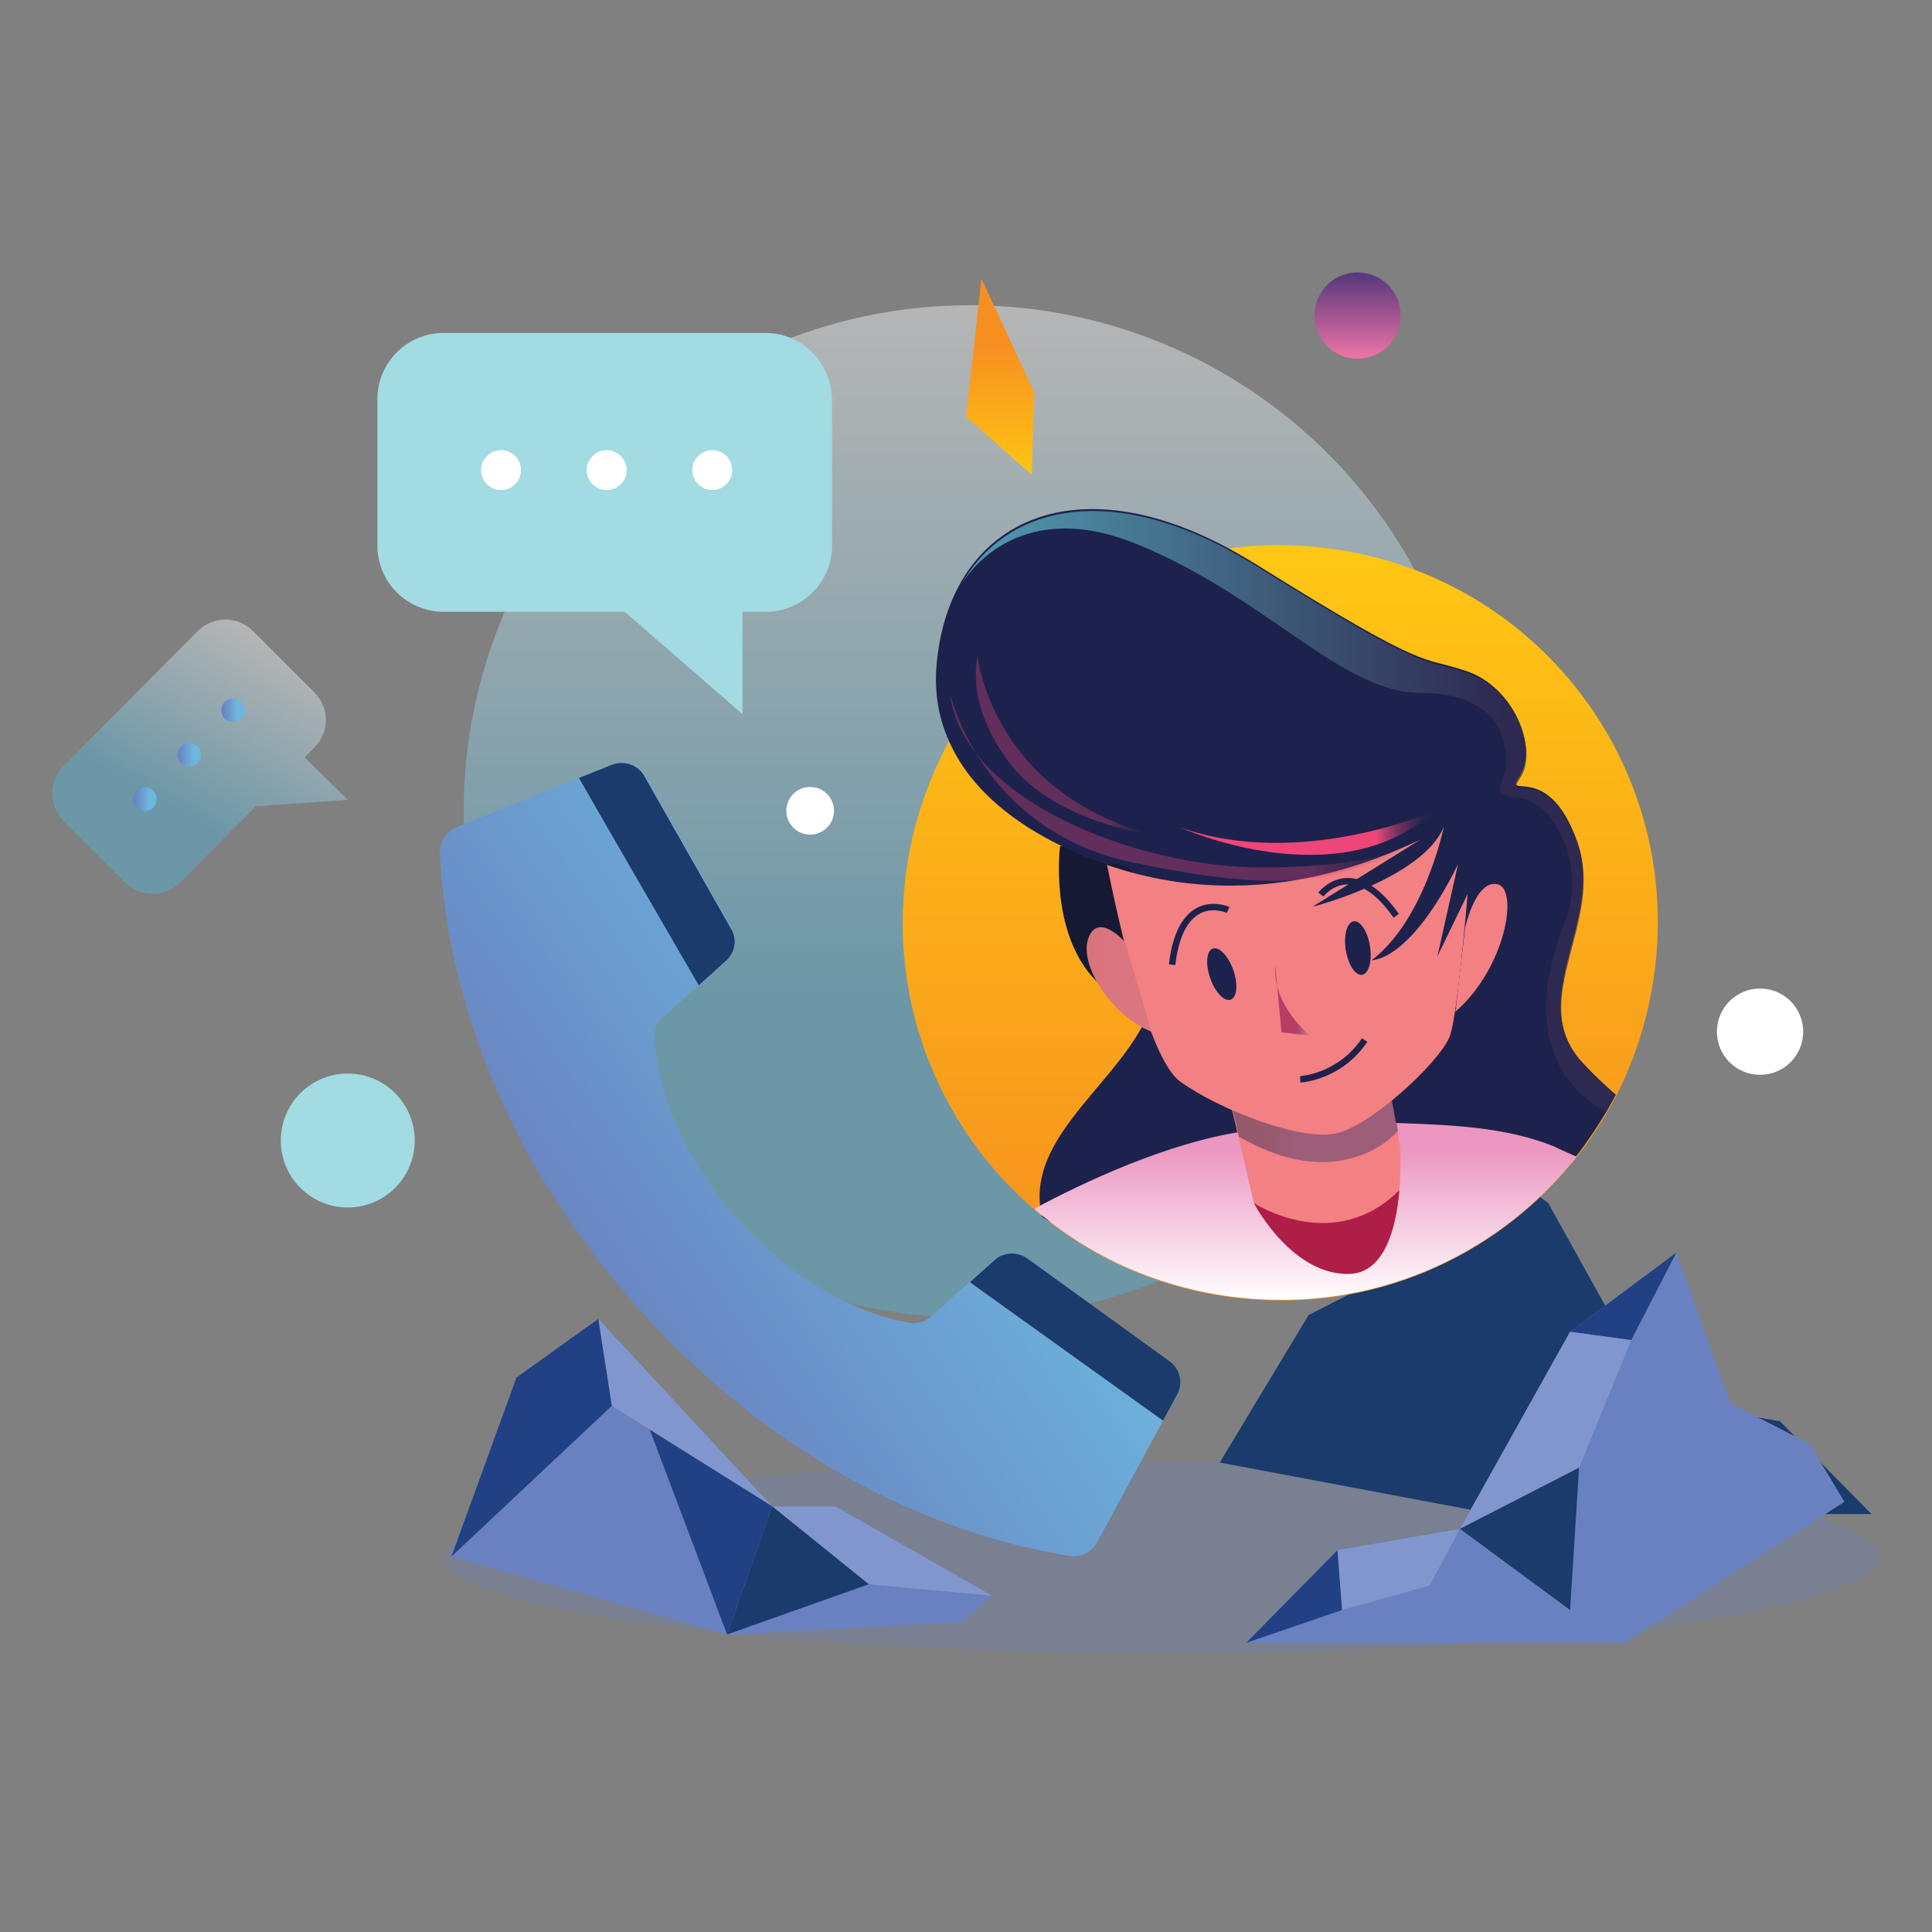 <?xml version="1.0" encoding="utf-8"?>
<!-- Generator: Adobe Illustrator 23.1.0, SVG Export Plug-In . SVG Version: 6.00 Build 0)  -->
<svg version="1.1" id="Layer_1" xmlns="http://www.w3.org/2000/svg" xmlns:xlink="http://www.w3.org/1999/xlink" x="0px" y="0px"
	 viewBox="0 0 300 300" style="enable-background:new 0 0 300 300;" xml:space="preserve">
<rect x="0" y="0" width="300" height="300" fill="#808080" stroke="none"/>
<style type="text/css">
	.st0{opacity:0.42;fill:url(#SVGID_1_);}
	.st1{opacity:0.28;fill:#6981C0;}
	.st2{fill:#1B3B6C;}
	.st3{fill:url(#SVGID_2_);}
	.st4{fill:#151A32;}
	.st5{fill:#1D224C;}
	.st6{fill:url(#SVGID_3_);}
	.st7{fill:#F38083;}
	.st8{fill:#AF1E47;}
	.st9{opacity:0.43;fill:url(#SVGID_4_);}
	.st10{fill:none;stroke:#1D224C;stroke-miterlimit:10;}
	.st11{fill:url(#SVGID_5_);}
	.st12{fill:url(#SVGID_6_);}
	.st13{fill:#A2DBE1;}
	.st14{fill:#FFFFFF;}
	.st15{opacity:0.42;fill:url(#SVGID_7_);}
	.st16{fill:url(#SVGID_8_);}
	.st17{fill:url(#SVGID_9_);}
	.st18{fill:url(#SVGID_10_);}
	.st19{fill:#6981C0;}
	.st20{fill:#214184;}
	.st21{fill:#8196CC;}
	.st22{fill:url(#SVGID_11_);}
	.st23{fill:url(#SVGID_12_);}
	.st24{opacity:0.13;fill:url(#SVGID_13_);}
	.st25{opacity:0.33;fill:url(#SVGID_14_);}
	.st26{fill:url(#SVGID_15_);}
	.st27{opacity:0.33;fill:url(#SVGID_16_);}
	.st28{opacity:0.74;fill:url(#SVGID_17_);}
</style>
<linearGradient id="SVGID_1_" gradientUnits="userSpaceOnUse" x1="150.602" y1="204.554" x2="150.602" y2="47.437">
	<stop  offset="0.318" style="stop-color:#51B8DC"/>
	<stop  offset="1" style="stop-color:#FFFFFF"/>
</linearGradient>
<circle class="st0" cx="150.6" cy="126" r="78.6"/>
<g>
	<ellipse class="st1" cx="180.4" cy="241.7" rx="111.3" ry="15"/>
	<polygon class="st2" points="276.4,220.7 257.4,217.4 240.4,186.8 223.9,174.5 215.5,197.9 203.2,204.2 189.4,227.1 231.9,235.1 
		290.6,235.1 	"/>
	<linearGradient id="SVGID_2_" gradientUnits="userSpaceOnUse" x1="198.729" y1="201.897" x2="198.729" y2="84.537">
		<stop  offset="0" style="stop-color:#F78F20"/>
		<stop  offset="1" style="stop-color:#FFC713"/>
	</linearGradient>
	<path class="st3" d="M257.1,149.4c-0.8,7.4-2.9,14.4-6.1,20.7c-1.8,3.4-3.8,6.6-6.2,9.6c-0.3,0.4-0.6,0.8-0.9,1.1
		c-12.1,14.6-31,23-51.3,20.8c-6.8-0.7-13.2-2.6-19-5.3c-4.2-2-8.1-4.5-11.6-7.3c-0.5-0.4-0.9-0.8-1.4-1.2
		c-14.1-12.1-22.2-30.8-20.1-50.6c0.8-8,3.3-15.5,6.9-22.2c8.8-16,24.8-27.2,43.2-29.8c4.7-0.7,9.5-0.7,14.3-0.2
		C237.1,88.3,260.5,117.1,257.1,149.4z"/>
	<path class="st4" d="M164.6,131.4c0,0-1.7,13.4,5.5,20.8c7.2,7.4,13.1-6.9,13.1-6.9l-3.8-13.6L164.6,131.4z"/>
	<path class="st5" d="M250.9,170c-0.5,0.9-1,1.8-1.5,2.7c-1.7,2.8-3.5,5.5-5.6,8c-12.1,14.6-30.9,20.9-51.1,18.8
		c-6.8-0.7-12.3-3.2-18.2-6c-4.2-2-9.1-1.8-12.7-4.6c-2.7-11.4,10-19.4,15.5-29.4c0.2-0.4,0.5-0.9,0.7-1.4c0-0.1,0.1-0.1,0.1-0.2
		c1-2.2,1.7-4.6,1.7-7.1c0-0.3,0-0.5,0-0.8c-0.4-8.9-2.2-12.9-4-14.6c-1.9-1.9-3.9-1.2-3.9-1.2s-3.2-0.9-7.4-3
		c-5.9-2.9-13.8-8.1-17.3-16.5c-1.4-3.2-2.1-6.9-1.8-11.1c0.4-4.9,1.6-9.2,3.6-12.8c0,0,0.1-0.1,0.2-0.4c6.8-11.9,22-15.6,41.1-5.5
		c1.5,0.8,3.1,1.7,4.7,2.7c27.4,17.1,25.3,14.1,32.7,16.6c7.4,2.5,11.1,11.9,8.3,16.2c-2.8,4.2,4.2-2.6,8.8,10
		c4.6,12.6-8.5,24.8,1.2,34.9C247.7,167.1,249.3,168.6,250.9,170z"/>
	<linearGradient id="SVGID_3_" gradientUnits="userSpaceOnUse" x1="202.616" y1="201.897" x2="202.616" y2="174.278">
		<stop  offset="0" style="stop-color:#FFFFFF"/>
		<stop  offset="0.846" style="stop-color:#EB97C1"/>
	</linearGradient>
	<path class="st6" d="M244.8,179.6c-0.3,0.4-0.6,0.8-0.9,1.1c-12.1,14.6-31,23-51.3,20.8c-6.8-0.7-13.2-2.6-19-5.3
		c-4.2-2-8.1-4.5-11.6-7.3c-0.5-0.4-0.9-0.8-1.4-1.2c7.6-4.1,20.8-10.3,32.4-12c7.1-1,15.4-1.6,24.6-1.3c7.2,0.3,16.2,0.5,23.9,3.7
		C242.7,178.7,243.9,179.2,244.8,179.6z"/>
	<path class="st7" d="M217.3,184.8c-0.5,5.7-2.2,12.7-7.6,13c-8.9,0.4-14.8-10.6-15-11c0,0,0,0,0,0l-2.4-10.3l-1-4.2l24.8-1.5
		l0.9,4.8l0.3,1.9C217.4,177.5,217.6,180.9,217.3,184.8z"/>
	<path class="st8" d="M209.7,197.8c-8.9,0.4-14.8-10.6-15-11c0.4,0.3,12.6,8,22.6-2C216.8,190.5,215.1,197.5,209.7,197.8z"/>
	<linearGradient id="SVGID_4_" gradientUnits="userSpaceOnUse" x1="191.382" y1="175.675" x2="217.073" y2="175.675">
		<stop  offset="9.725609e-02" style="stop-color:#1D224C"/>
		<stop  offset="0.42" style="stop-color:#2C326E"/>
	</linearGradient>
	<path class="st9" d="M217.1,175.6c-1.8,1.9-4.3,3.6-7.9,4.4c-6.3,1.5-12.5-1-16.8-3.5l-1-4.2l24.8-1.5L217.1,175.6z"/>
	<path class="st7" d="M225,161.2c-1.8,4-12.2,13.7-17.6,14.8c-5.3,1.2-18-3.6-24.2-8.1c-5-3.7-9.7-25.7-11.3-33.6
		c11.8,4.1,28.6,5.7,48.6-3.9l-16.7,10.4c0.5-0.1,17.1-4.5,20.4-12.4c-0.2,0.8-3.1,14.5-11.2,20.7c0,0,5.9,0.3,13.4-14.9l-3.2,14.3
		l4.7-9.7C227,149.2,225.9,159.4,225,161.2z"/>
	<path class="st7" d="M227.5,144.1c0,0,1.6-7.5,5-6.8s1.3,13-6.5,19.8L227.5,144.1z"/>
	<path class="st7" d="M174.7,146.3c0,0-4.2-4.8-5.7-0.6s3.7,12.1,9.8,14.5L174.7,146.3z"/>
	<path class="st10" d="M190.7,141.3c0,0-7.3-3.4-8.7,8.5"/>
	<ellipse transform="matrix(0.944 -0.33 0.33 0.944 -39.29 71.036)" class="st5" cx="189.7" cy="151.3" rx="1.9" ry="4.2"/>
	<path class="st10" d="M205.1,138.9c0,0,4.9-6.4,11.7,3.3"/>
	
		<ellipse transform="matrix(0.988 -0.157 0.157 0.988 -20.514 34.976)" class="st5" cx="210.8" cy="147.1" rx="1.9" ry="4.2"/>
	<linearGradient id="SVGID_5_" gradientUnits="userSpaceOnUse" x1="198" y1="155.375" x2="203.404" y2="155.375">
		<stop  offset="0.562" style="stop-color:#B73D67"/>
		<stop  offset="1" style="stop-color:#342B52;stop-opacity:0"/>
	</linearGradient>
	<path class="st11" d="M198,149.9l1,10.4l4.4,0.5C203.4,160.8,197.6,156.2,198,149.9z"/>
	<path class="st10" d="M201.9,167.6c0,0,6.1-0.3,10-6.1"/>
	<linearGradient id="SVGID_6_" gradientUnits="userSpaceOnUse" x1="86.951" y1="207.305" x2="181.828" y2="142.373">
		<stop  offset="3.645748e-02" style="stop-color:#6981C0"/>
		<stop  offset="0.674" style="stop-color:#6DB6DE"/>
	</linearGradient>
	<path class="st12" d="M182.7,216.7l-2.1,3.9l-10.3,19c-0.8,1.5-2.5,2.3-4.2,2c-11.7-1.9-40.2-8.6-66.9-38.4
		c-26.8-29.9-30.3-59-30.9-70.7c-0.1-1.7,0.9-3.3,2.5-4l19.2-7.8l5-2c1.9-0.8,4.2-0.1,5.2,1.8l13.4,23.6c0.9,1.7,0.6,3.8-0.9,5.1
		l-4.2,3.8l-5.5,4.9c-1,0.8-1.5,2.1-1.4,3.4c0.3,4.6,2.3,16.1,13,28.1c10.8,12,22,15.2,26.5,16c1.3,0.2,2.5-0.1,3.5-1l5.9-5.3
		l3.8-3.4c1.4-1.3,3.5-1.4,5.1-0.3l22,15.9C183.3,212.5,183.8,214.9,182.7,216.7z"/>
	<path class="st2" d="M112.7,149.2l-4.2,3.8c-5.2-9-13.7-23.6-18.6-32.2l5-2c1.9-0.8,4.2-0.1,5.2,1.8l13.4,23.6
		C114.5,145.8,114.2,147.9,112.7,149.2z"/>
	<path class="st2" d="M182.7,216.7l-2.1,3.9l-30-21.5l3.8-3.4c1.4-1.3,3.5-1.4,5.1-0.3l22,15.9C183.3,212.5,183.8,214.9,182.7,216.7
		z"/>
	<path class="st13" d="M118.9,51.7h-50c-5.7,0-10.3,4.6-10.3,10.3v22.7c0,5.7,4.6,10.3,10.3,10.3H97l18.3,15.9V95h3.6
		c5.7,0,10.3-4.6,10.3-10.3V62C129.1,56.3,124.5,51.7,118.9,51.7z"/>
	<g>
		<path class="st14" d="M77.8,69.9c-1.7,0-3.1,1.4-3.1,3.1c0,1.7,1.4,3.1,3.1,3.1c1.7,0,3.1-1.4,3.1-3.1
			C80.9,71.3,79.5,69.9,77.8,69.9z"/>
		<path class="st14" d="M94.2,69.9c-1.7,0-3.1,1.4-3.1,3.1c0,1.7,1.4,3.1,3.1,3.1c1.7,0,3.1-1.4,3.1-3.1
			C97.3,71.3,95.9,69.9,94.2,69.9z"/>
		<path class="st14" d="M110.6,69.9c-1.7,0-3.1,1.4-3.1,3.1c0,1.7,1.4,3.1,3.1,3.1c1.7,0,3.1-1.4,3.1-3.1
			C113.7,71.3,112.3,69.9,110.6,69.9z"/>
	</g>
	<linearGradient id="SVGID_7_" gradientUnits="userSpaceOnUse" x1="21.934" y1="138.652" x2="43.991" y2="100.449">
		<stop  offset="0.318" style="stop-color:#51B8DC"/>
		<stop  offset="1" style="stop-color:#FFFFFF"/>
	</linearGradient>
	<path class="st15" d="M30.7,98L9.9,118.9c-2.4,2.4-2.4,6.2,0,8.6l9.5,9.5c2.4,2.4,6.2,2.4,8.6,0l11.7-11.8l14.3-1l-6.7-6.6l1.5-1.5
		c2.4-2.4,2.4-6.2,0-8.6L39.3,98C36.9,95.6,33.1,95.6,30.7,98z"/>
	<g>
		<linearGradient id="SVGID_8_" gradientUnits="userSpaceOnUse" x1="20.697" y1="124.06" x2="24.372" y2="124.06">
			<stop  offset="3.645748e-02" style="stop-color:#6981C0"/>
			<stop  offset="0.674" style="stop-color:#6DB6DE"/>
		</linearGradient>
		<path class="st16" d="M21.2,122.8c-0.7,0.7-0.7,1.9,0,2.6c0.7,0.7,1.9,0.7,2.6,0c0.7-0.7,0.7-1.9,0-2.6
			C23.1,122,21.9,122,21.2,122.8z"/>
		<linearGradient id="SVGID_9_" gradientUnits="userSpaceOnUse" x1="27.537" y1="117.193" x2="31.212" y2="117.193">
			<stop  offset="3.645748e-02" style="stop-color:#6981C0"/>
			<stop  offset="0.674" style="stop-color:#6DB6DE"/>
		</linearGradient>
		<path class="st17" d="M28.1,115.9c-0.7,0.7-0.7,1.9,0,2.6c0.7,0.7,1.9,0.7,2.6,0c0.7-0.7,0.7-1.9,0-2.6
			C30,115.2,28.8,115.2,28.1,115.9z"/>
		<linearGradient id="SVGID_10_" gradientUnits="userSpaceOnUse" x1="34.377" y1="110.326" x2="38.052" y2="110.326">
			<stop  offset="3.645748e-02" style="stop-color:#6981C0"/>
			<stop  offset="0.674" style="stop-color:#6DB6DE"/>
		</linearGradient>
		<path class="st18" d="M34.9,109c-0.7,0.7-0.7,1.9,0,2.6c0.7,0.7,1.9,0.7,2.6,0c0.7-0.7,0.7-1.9,0-2.6
			C36.8,108.3,35.6,108.3,34.9,109z"/>
	</g>
	<polygon class="st19" points="193.5,255.1 252.3,255.1 286.4,233.2 281,224.2 268.7,217.9 260.3,194.5 243.8,206.8 226.7,237.4 
		207.7,240.7 	"/>
	<polygon class="st20" points="260.3,194.5 253.3,208.1 243.8,206.8 	"/>
	<polygon class="st21" points="226.7,237.4 245.2,227.9 253.3,208.1 243.8,206.8 	"/>
	<polygon class="st20" points="193.5,255.1 208.4,250 207.7,240.7 	"/>
	<polygon class="st21" points="226.7,237.4 222,246.2 208.4,250 207.7,240.7 	"/>
	<polygon class="st19" points="70.1,241.7 112.9,253.8 149.4,251.9 154.1,247.8 129.7,233.9 119.9,233.9 92.9,204.8 80.2,213.9 	"/>
	<polygon class="st21" points="92.9,204.8 95,218.3 119.9,233.9 	"/>
	<polygon class="st21" points="154.1,247.8 134.9,246 119.9,233.9 129.7,233.9 	"/>
	<linearGradient id="SVGID_11_" gradientUnits="userSpaceOnUse" x1="210.777" y1="42.263" x2="210.777" y2="55.692">
		<stop  offset="5.949491e-02" style="stop-color:#5D3A7E"/>
		<stop  offset="1" style="stop-color:#EE74A7"/>
	</linearGradient>
	<circle class="st22" cx="210.8" cy="49" r="6.7"/>
	<circle class="st14" cx="273.3" cy="160.2" r="6.7"/>
	<circle class="st13" cx="54" cy="177.1" r="10.4"/>
	<circle class="st14" cx="125.8" cy="125.9" r="3.7"/>
	<linearGradient id="SVGID_12_" gradientUnits="userSpaceOnUse" x1="155.299" y1="43.292" x2="155.299" y2="73.75">
		<stop  offset="0.337" style="stop-color:#F78F20"/>
		<stop  offset="1" style="stop-color:#FFC713"/>
	</linearGradient>
	<polygon class="st23" points="152.4,43.3 150,64.7 160.2,73.7 160.6,60.9 	"/>
	<linearGradient id="SVGID_13_" gradientUnits="userSpaceOnUse" x1="168.72" y1="152.059" x2="178.824" y2="152.059">
		<stop  offset="9.725609e-02" style="stop-color:#1D224C"/>
		<stop  offset="0.42" style="stop-color:#2C326E"/>
	</linearGradient>
	<path class="st24" d="M174.7,146.3c0,0-4.2-4.8-5.7-0.6s3.7,12.1,9.8,14.5L174.7,146.3z"/>
	<linearGradient id="SVGID_14_" gradientUnits="userSpaceOnUse" x1="147.522" y1="122.159" x2="220.641" y2="122.159">
		<stop  offset="0.771" style="stop-color:#EF4679"/>
		<stop  offset="1" style="stop-color:#342B52;stop-opacity:0"/>
	</linearGradient>
	<path class="st25" d="M220.6,130.5c0,0-5.4,4.2-24.7,4.2s-46.5-10.5-48.4-27.1c0,0,4.7,21.3,28.3,26.3
		C199.6,138.9,207.7,137.1,220.6,130.5z"/>
	<linearGradient id="SVGID_15_" gradientUnits="userSpaceOnUse" x1="183.274" y1="129.304" x2="222.803" y2="129.304">
		<stop  offset="0.771" style="stop-color:#EF4679"/>
		<stop  offset="1" style="stop-color:#342B52;stop-opacity:0"/>
	</linearGradient>
	<path class="st26" d="M222.8,125.9c0,0-20.7,9.2-39.5,2.6C183.3,128.5,207.8,139.6,222.8,125.9z"/>
	<linearGradient id="SVGID_16_" gradientUnits="userSpaceOnUse" x1="151.47" y1="115.723" x2="178.824" y2="115.723">
		<stop  offset="0.771" style="stop-color:#EF4679"/>
		<stop  offset="1" style="stop-color:#342B52;stop-opacity:0"/>
	</linearGradient>
	<path class="st27" d="M178.8,129.6c0,0-15.1-1.9-22.1-11.2s-4.9-16.5-4.9-16.5S153.9,122.8,178.8,129.6z"/>
	<linearGradient id="SVGID_17_" gradientUnits="userSpaceOnUse" x1="149.384" y1="125.996" x2="250.938" y2="125.996">
		<stop  offset="0" style="stop-color:#63C7D3"/>
		<stop  offset="0.827" style="stop-color:#342B52"/>
	</linearGradient>
	<path class="st28" d="M250.9,170c-0.5,0.9-1,1.8-1.5,2.7c-13.6-7.9-9.1-22.8-6.3-29.9c3.3-8.3-1.9-18.5-7.2-18.9
		c-5.2-0.4-2.1-2.1-2-5.5c0-3.4-1.1-10.8-13.4-10.8c-12.2-0.1-23.8-14.8-43.7-23c-18-7.5-26.1,3.8-27.5,6.1
		c6.8-11.9,22-15.6,41.1-5.5c1.5,0.8,3.1,1.7,4.7,2.7c27.4,17.1,25.3,14.1,32.7,16.6c7.4,2.5,11.1,11.9,8.3,16.2
		c-2.8,4.2,4.2-2.6,8.8,10c4.6,12.6-8.5,24.8,1.2,34.9C247.7,167.1,249.3,168.6,250.9,170z"/>
	<polygon class="st2" points="119.9,233.9 112.9,253.8 134.9,246 	"/>
	<polygon class="st20" points="100.9,222 112.9,253.8 119.9,233.9 	"/>
	<polygon class="st20" points="95,218.3 70.1,241.7 80.2,213.9 92.9,204.8 	"/>
	<polygon class="st2" points="245.2,227.9 243.8,250 226.7,237.4 	"/>
</g>
</svg>
